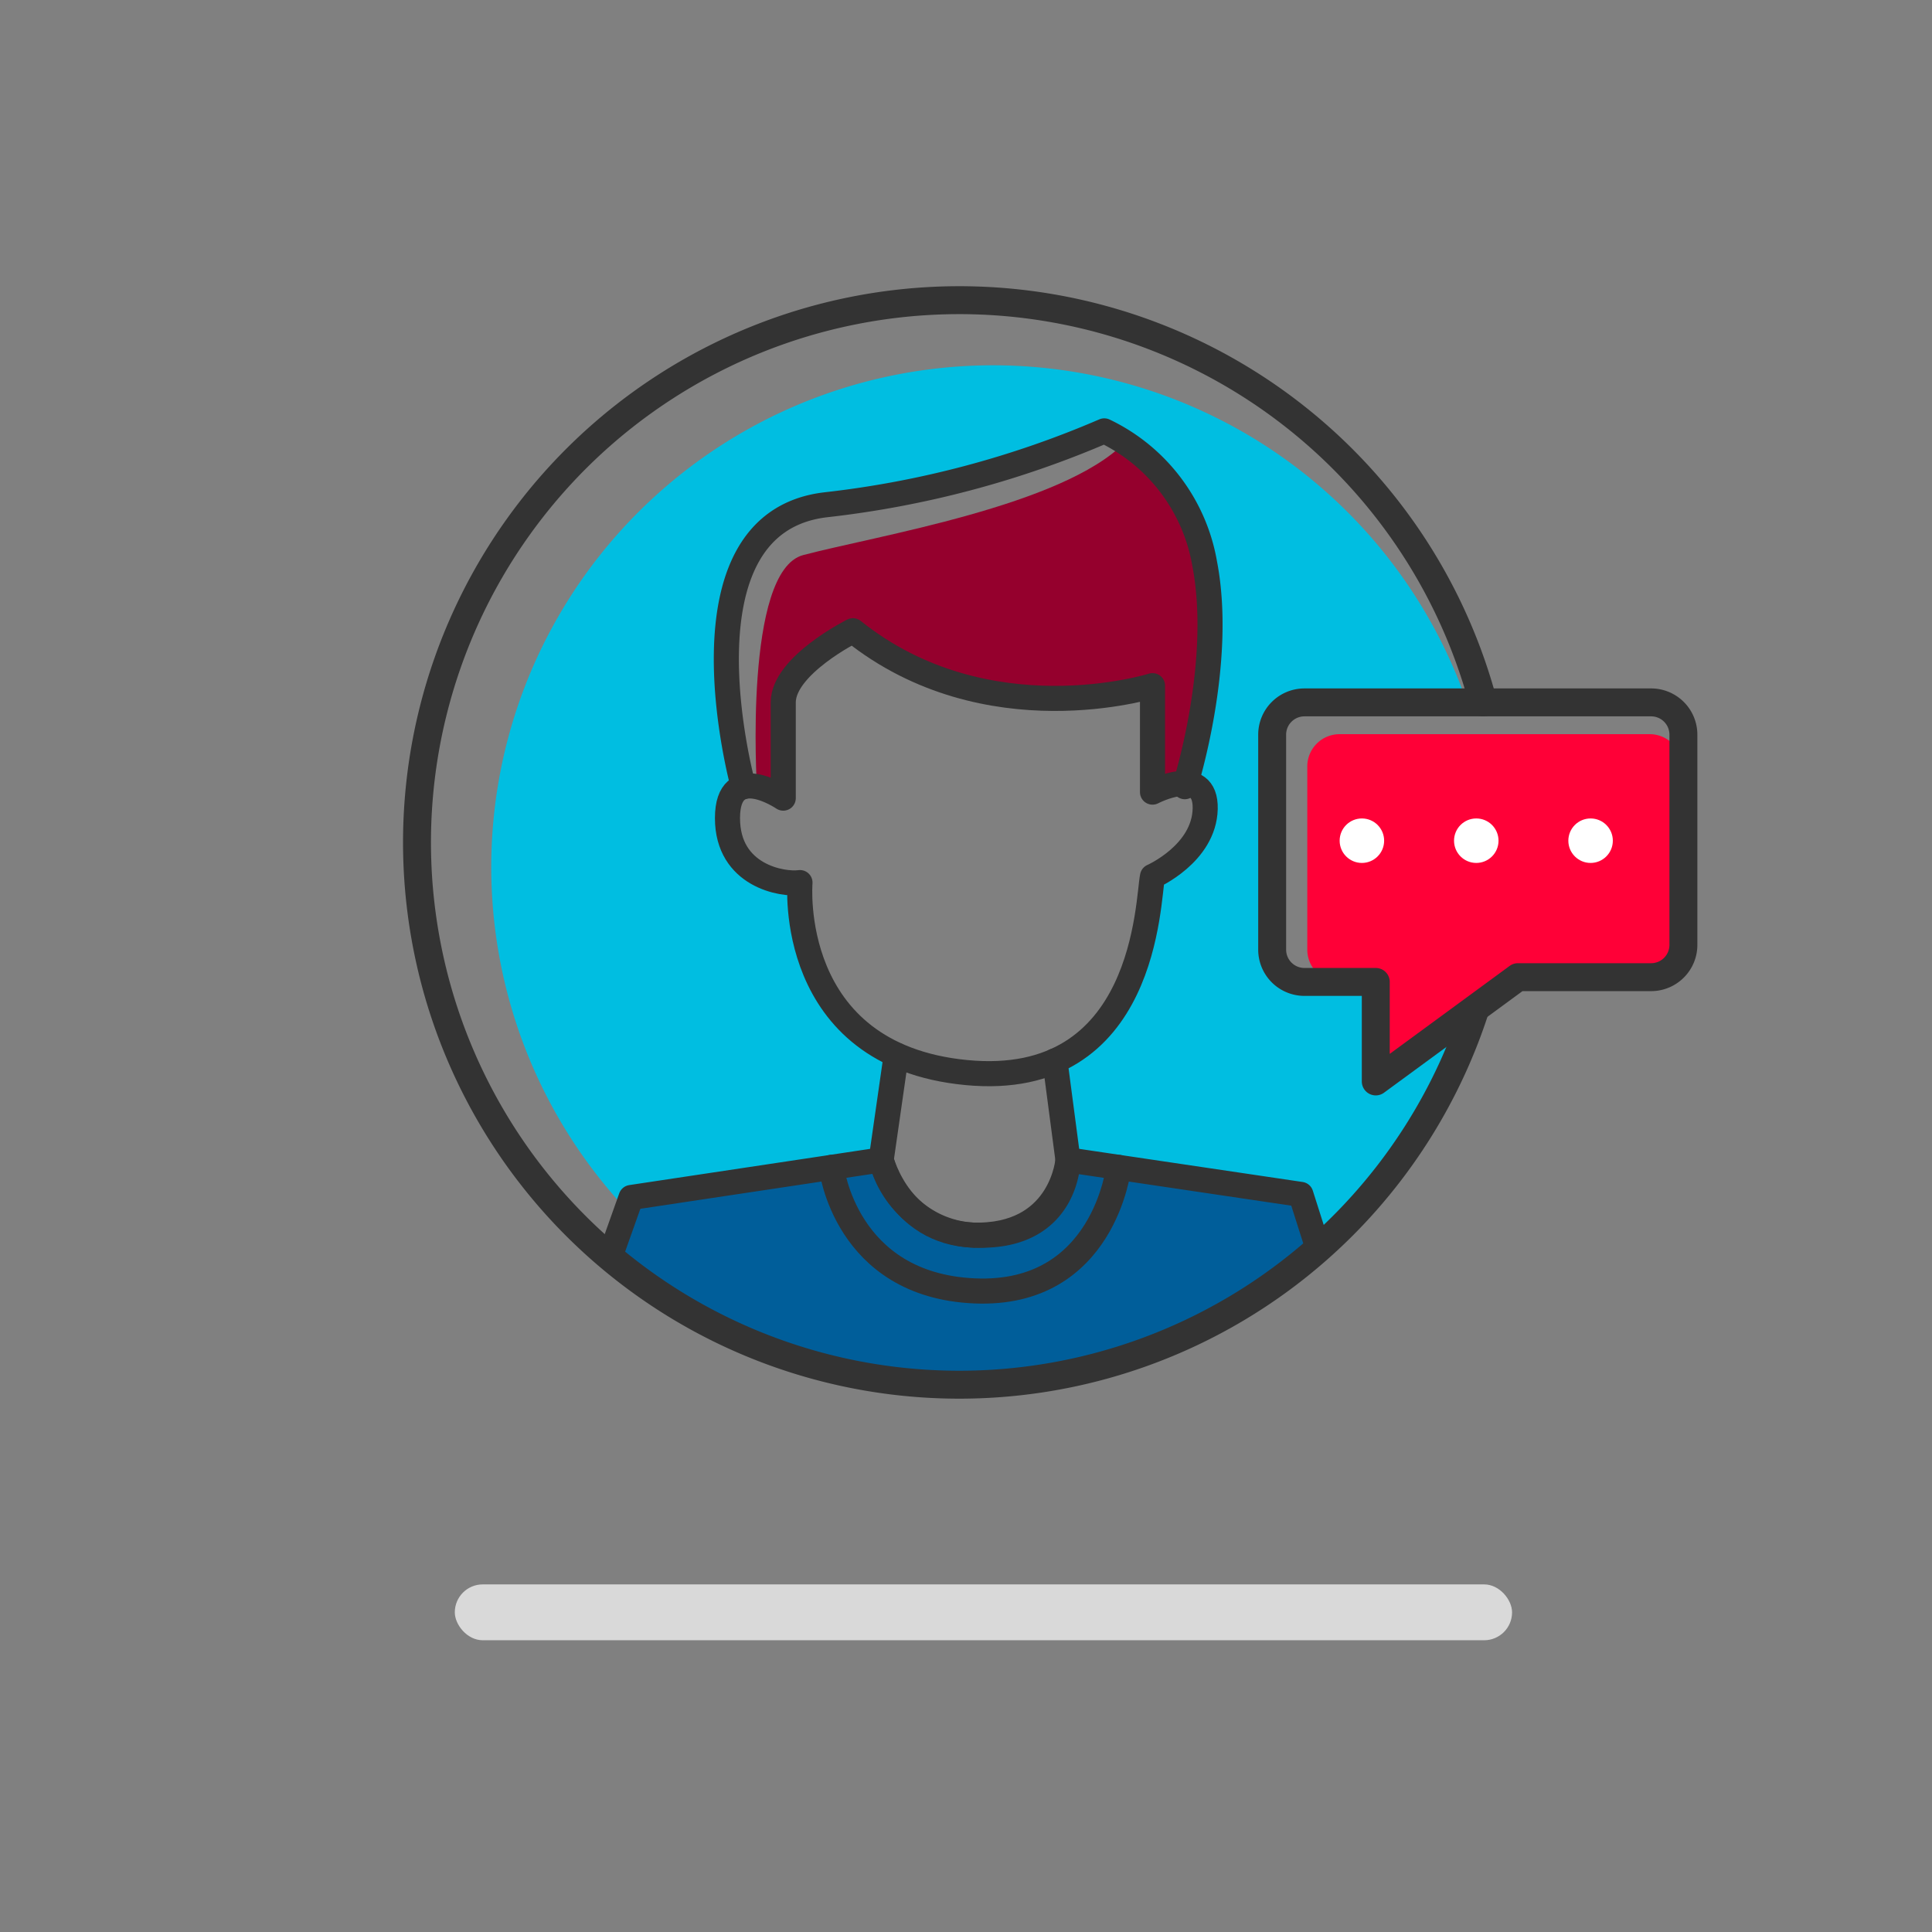 <?xml version="1.0" standalone="no"?>
<svg xmlns="http://www.w3.org/2000/svg" xmlns:xlink="http://www.w3.org/1999/xlink" viewBox="0 0 231.05 231.05" width="100" height="100"><rect x="0" y="0" width="231.05" height="231.05" fill="#808080" stroke="none"/><defs><style>.cls-1,.cls-7,.cls-8,.cls-9{fill:none;}.cls-2{fill:#00bee1;}.cls-3{fill:#d9d9d9;}.cls-4{clip-path:url(#clip-path);}.cls-5{fill:#005e9a;}.cls-5,.cls-8,.cls-9{stroke:#333;stroke-linecap:round;stroke-linejoin:round;}.cls-5,.cls-8{stroke-width:3px;}.cls-6{fill:#95002d;}.cls-7{fill-rule:evenodd;}.cls-9{stroke-width:3.34px;}.cls-10{fill:#ff0037;}.cls-11{fill:#fff;}</style><clipPath id="clip-path"><circle class="cls-1" cx="114.64" cy="100.79" r="64.92"/></clipPath></defs><title>icons_get started</title><g id="Layer_2_copy_5" data-name="Layer 2 copy 5"><path class="cls-2" d="M176.77,88.46a2.51,2.51,0,0,1-.51,0c-3.61,0-7.22-.06-10.83,0-1,0-5.62-.28-7.34.65a1.84,1.84,0,0,1,.11,1.53c-1.54,4.13-1,8.23-.93,12.52,0,2.74-1.33,7.68.47,10s-1.43,5.52-3.21,3.21c-2.55-3.3-2-7.08-1.85-11,.2-4.63-.52-9.22.49-13.71a2.12,2.12,0,0,1-.1-.26c-.78-3.51.27-6,3.92-6.86,5.81-1.35,12.42-.73,18.4-.65a60,60,0,1,0,1.38,4.51Zm-33.2,10.41a14.28,14.28,0,0,1-3.91,4.21,1.64,1.64,0,0,1-.4.22,8.48,8.48,0,0,0-2.82,4.25c-1.25,5.54-1.94,10.4-5.34,15.21-1.44,2-3.73,3.71-4.85,5.94a6.78,6.78,0,0,0-.3.72,2.39,2.39,0,0,1,.13.34c2,6.86,1.28,18-8.13,18.06-11.34.12-13-10.83-11-19.56v0a2.44,2.44,0,0,1-1.28-1,29.5,29.5,0,0,1-2.27-3.93,17.67,17.67,0,0,1-4.63-6.5A44.27,44.27,0,0,1,95.64,105c-3.82-.48-8.13-1.67-8.43-6.24-.16-2.35.91-3.85,2.44-4.41-2.6-6.06-4.17-16.68-1.33-23.83a7.7,7.7,0,0,1,3.57-6.59c.15-.1.3-.17.45-.26,5.94-4.78,13.07-3.21,20.12-4.66,5.16-1.06,9.73-4.2,14.74-5.36,1.86-.84,3.94-1.6,5.74-1.14,2.58.66,3.11,3.35,1.73,5.43-2.16,3.26-8.25,3.74-11.62,4.94a46.59,46.59,0,0,1-9.54,2.71c-2.48.32-5,.33-7.44.53-1.18.18-2.36.33-3.57.43a1.85,1.85,0,0,1-1.37-.42c-3.22,2.7-7.51,4.18-8.23,8.67-.57,3.56.15,7.06.73,10.58.76-2.94,2-5.8,4.16-7.43a6,6,0,0,1,2.41-1.12c.26-.13.53-.25.81-.36a1.78,1.78,0,0,1,2.34.73,10.91,10.91,0,0,1,2,1.46,18.65,18.65,0,0,0,3.12,2.07c.06-.22.1-.44.16-.67.56-2.07,3.93-2.26,4.38,0,.15.77.29,1.54.44,2.31,6.93,1.35,13.79-.67,20.67.76l.05,0c1.43-1,3.23.38,3.33,2,1.81,2.15,2.2,5.56,2.3,8.59a2.49,2.49,0,0,1,.52-.08A3.51,3.51,0,0,1,144,95.45,3.77,3.77,0,0,1,143.57,98.87Z"/><rect class="cls-3" x="54.39" y="189.48" width="126.44" height="6.68" rx="3.34" ry="3.34"/><g class="cls-4"><path class="cls-5" d="M127.72,138.71l27.85,4.13L170,188.21H59.47l16-45,29.92-4.5s2.32,9.33,12,9S127.72,138.71,127.72,138.71Z"/><path class="cls-6" d="M90.52,94.08S88.9,68.27,96.06,66.38c8.83-2.33,31-5.88,38.48-13.48,0,0,15.68,6.64,7.5,40.12-.38,1.56-3.21.25-4.25,1.69V82s-24,3.63-35.78-6.61c0,0-8.34,3.25-8.34,9.6V95.45Z"/><path class="cls-7" d="M137.79,82V94.72s6.3-5,6.3,2a7.91,7.91,0,0,1-6.3,8.08s2,23.51-20.09,23.51c0,0-22.26,1.29-22.06-22.77,0,0-8.67-1.1-8.67-7.71s6.7-2.39,6.7-2.39V84A37.45,37.45,0,0,0,102,75.43S114.36,87.6,137.79,82Z"/><path class="cls-8" d="M102,75.43S93.67,79.59,93.67,84V95.45S87,90.91,87,97.84s6.62,8,8.67,7.71c0,0-1.74,20.65,19.9,22.72s21.67-20.73,22.26-23.46c0,0,6.17-2.71,6.3-8.08s-6.3-2-6.3-2V82S118,88.25,102,75.43Z"/><path class="cls-8" d="M88.9,94.08s-8.69-31.51,9.83-33.71a117.05,117.05,0,0,0,33.33-8.84,21.66,21.66,0,0,1,12,15.84c2.33,12-2.37,26.71-2.37,26.71"/><path class="cls-8" d="M126.16,126.87l1.56,11.85s0,9-10.34,9a12,12,0,0,1-12-9l1.8-12.54"/><line class="cls-8" x1="86.86" y1="163.46" x2="83.06" y2="188.21"/><line class="cls-8" x1="144.4" y1="163.46" x2="148.91" y2="188.21"/><path class="cls-8" d="M99.43,139.61s1.63,14.1,17.13,14.77,17.22-14.77,17.22-14.77"/></g><path class="cls-9" d="M179.57,100.79A64.85,64.85,0,1,1,177.37,84"/><path class="cls-10" d="M201.15,91.66V113a3.86,3.86,0,0,1-3.86,3.86H181.35l-16.84,12.47V117.43h-4.31a3.86,3.86,0,0,1-3.86-3.86V91.66a3.86,3.86,0,0,1,3.86-3.86h37.08A3.86,3.86,0,0,1,201.15,91.66Z"/><circle class="cls-11" cx="162.87" cy="100.54" r="2.66"/><circle class="cls-11" cx="176.55" cy="100.54" r="2.66"/><circle class="cls-11" cx="190.22" cy="100.54" r="2.66"/><path class="cls-9" d="M201.32,87.85V113a3.86,3.86,0,0,1-3.86,3.86H181.53l-17,12.47V117.43H156a3.86,3.86,0,0,1-3.86-3.86V87.85A3.86,3.86,0,0,1,156,84h41.48A3.86,3.86,0,0,1,201.32,87.85Z"/></g></svg>

